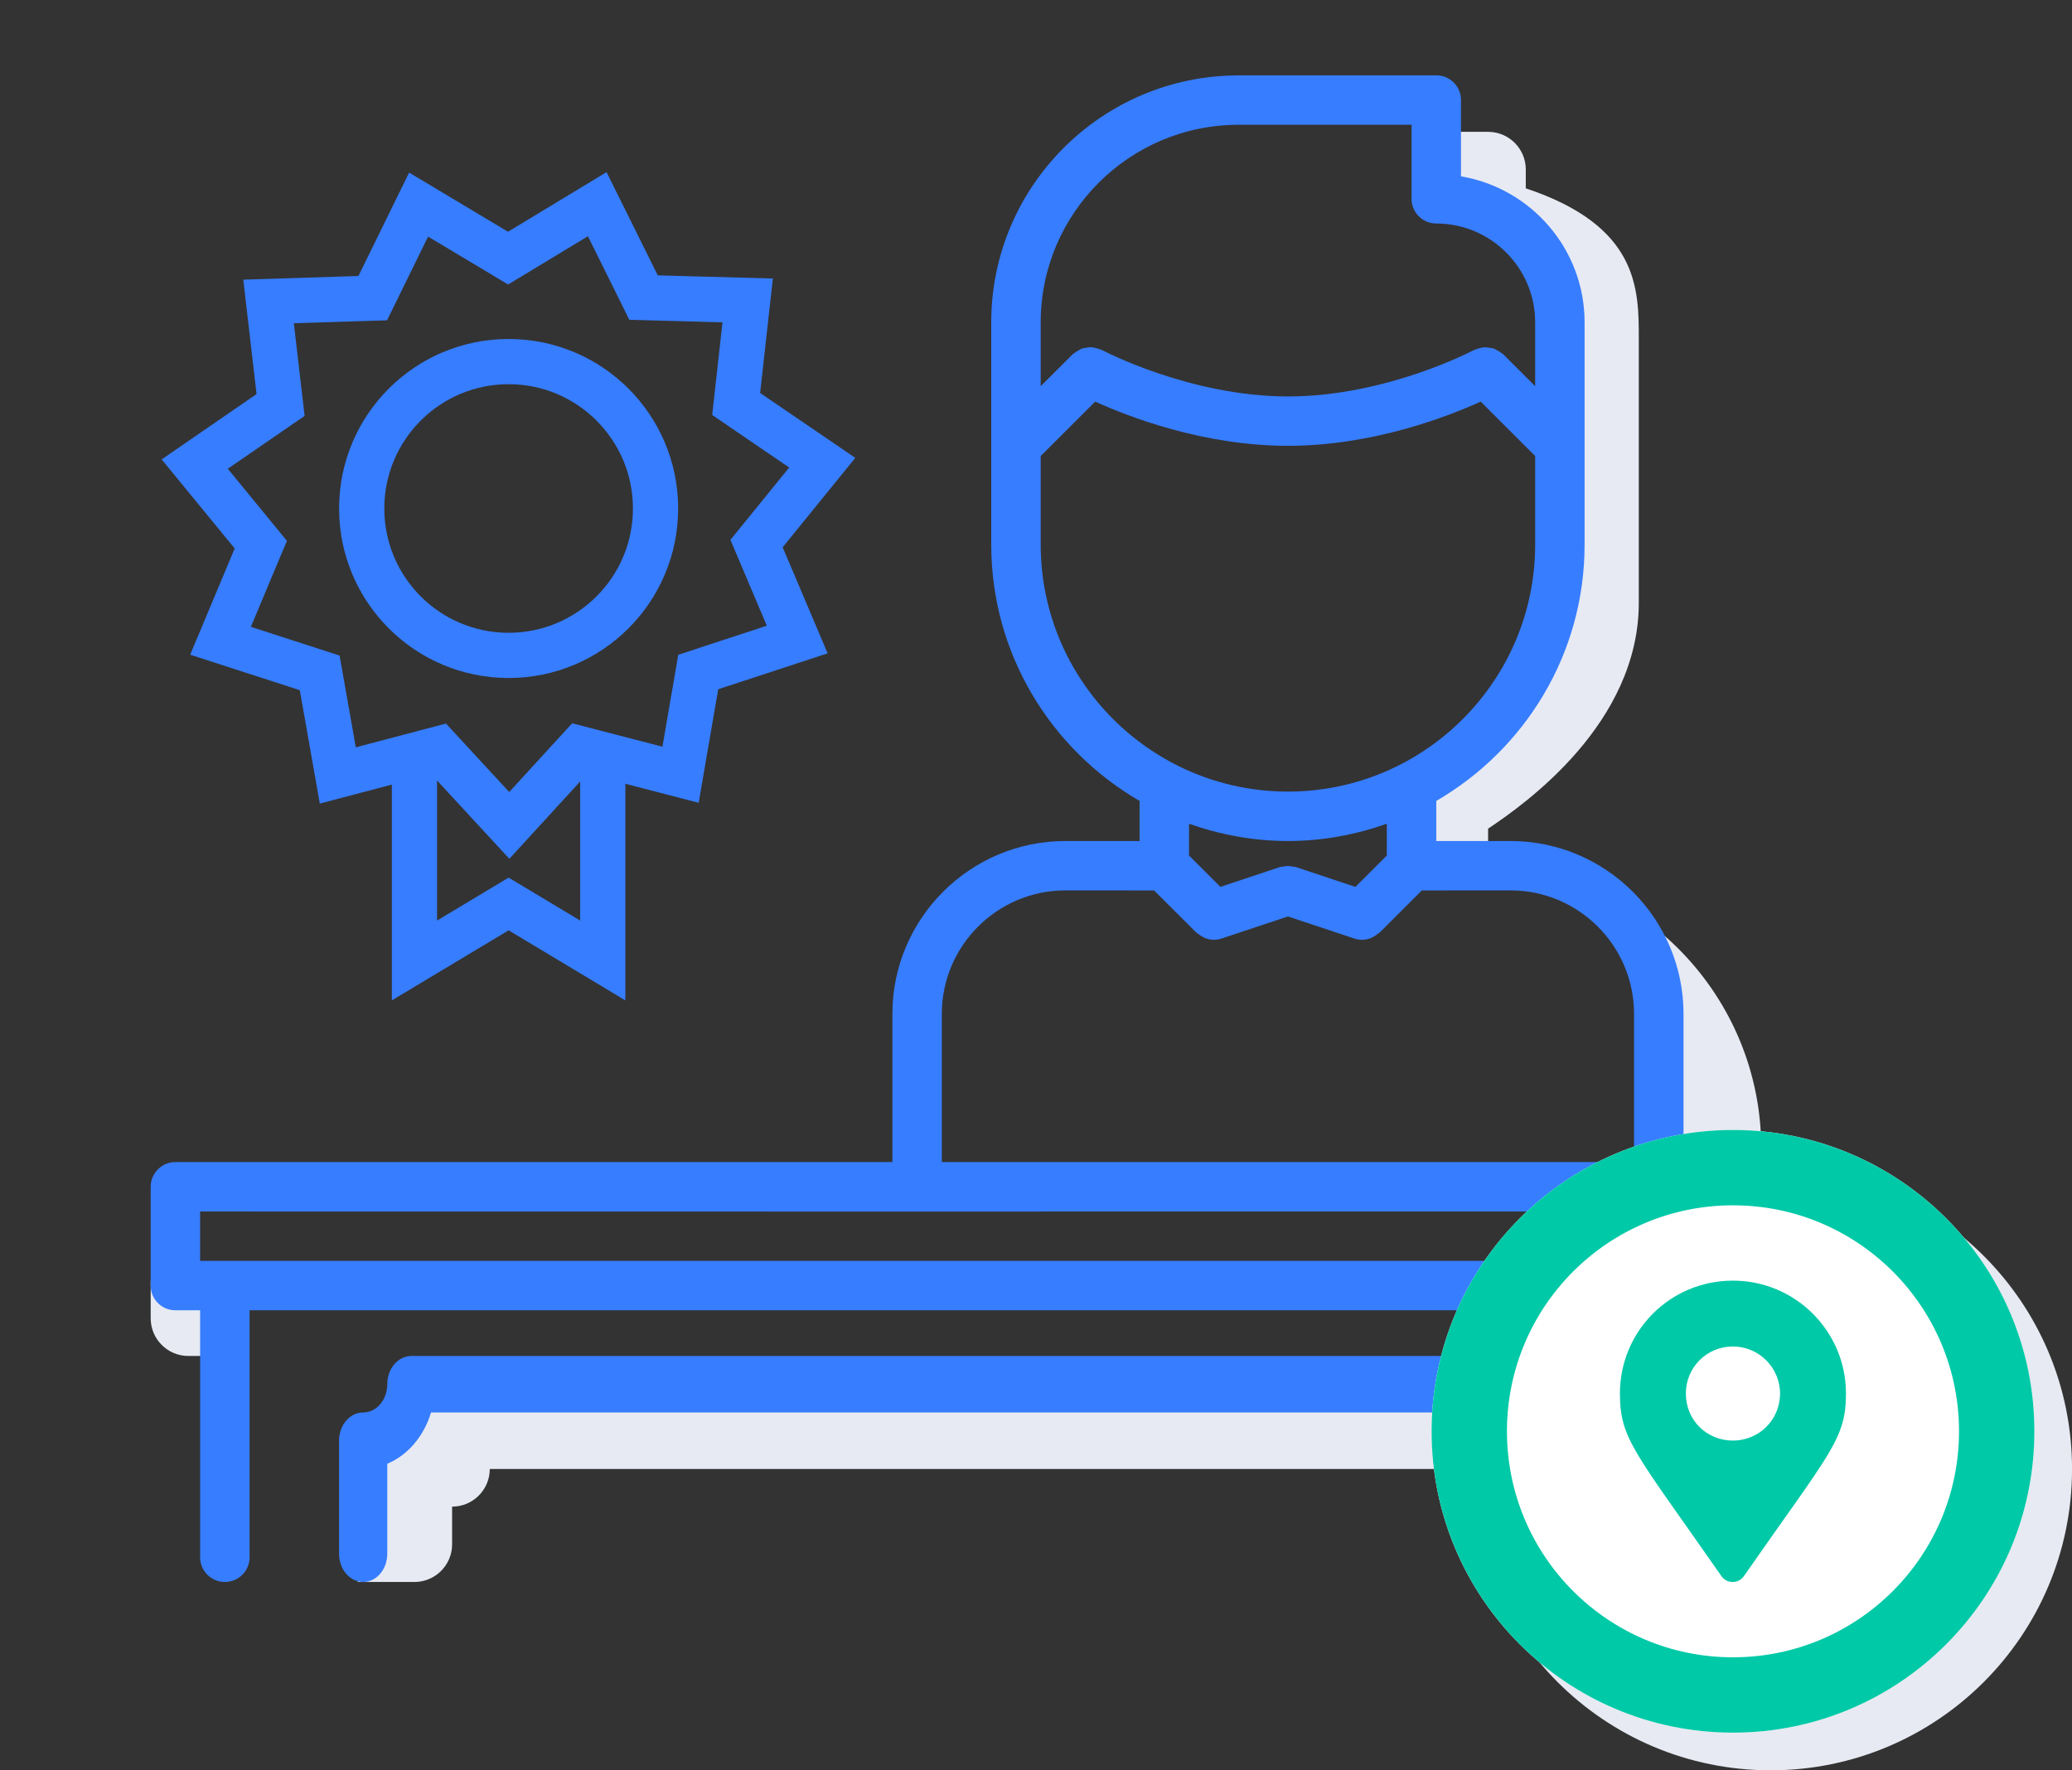 <svg width="55" height="47" viewBox="0 0 55 47" fill="none" xmlns="http://www.w3.org/2000/svg">
<rect x="0" y="0" width="55" height="47" fill="#333333" stroke="none"/>
<path d="M4 35V34H5.5V36H5C4.448 36 4 35.552 4 35Z" fill="#E7EAF2"/>
<path d="M11.001 42H9.5V38.5L11.001 36.5H39.001L40.001 38V39H13.001C13.001 39.552 12.553 40 12.001 40V41C12.001 41.552 11.553 42 11.001 42Z" fill="#E7EAF2"/>
<path d="M45.501 42H44.001V34H45.501V32L44.501 31.5V27.5L43.501 24.5L39.501 23H37.501V21L40.501 18.352L41.501 15.5V8L40.501 6.5L38.501 5.5V3.5H39.501C40.053 3.5 40.501 3.948 40.501 4.5V5C43.501 6 43.501 7.667 43.501 9V16C43.501 19.2 40.501 21.333 39.501 22V23C43.542 23.132 46.751 26.447 46.751 30.491V32H48.001V35C48.001 35.552 47.553 36 47.001 36H46.501V41C46.501 41.552 46.053 42 45.501 42Z" fill="#E7EAF2"/>
<path d="M41 41.25V38.25C41 37.835 40.714 37.5 40.36 37.5C40.007 37.5 39.72 37.164 39.72 36.75C39.72 36.335 39.434 36 39.08 36H10.92C10.566 36 10.28 36.335 10.28 36.75C10.28 37.164 9.993 37.5 9.64 37.5C9.286 37.5 9 37.835 9 38.25V41.25C9 41.665 9.286 42 9.64 42C9.994 42 10.28 41.665 10.28 41.25V38.861C10.823 38.635 11.249 38.135 11.442 37.5H38.558C38.751 38.136 39.177 38.636 39.719 38.861V41.25C39.719 41.665 40.005 42 40.359 42C40.713 42 41 41.665 41 41.25Z" fill="#377DFF"/>
<path d="M4.656 34.787H5.312V41.344C5.312 41.707 5.606 42 5.969 42C6.332 42 6.625 41.707 6.625 41.344V34.787H43.375V41.344C43.375 41.707 43.668 42 44.031 42C44.394 42 44.688 41.707 44.688 41.344V34.787H45.344C45.707 34.787 46 34.494 46 34.131V31.508C46 31.146 45.707 30.852 45.344 30.852H44.688V26.918C44.688 24.388 42.626 22.328 40.094 22.328L38.125 22.329V21.264C40.474 19.901 42.062 17.367 42.062 14.462V8.557C42.062 6.612 40.64 4.995 38.781 4.682V2.656C38.781 2.293 38.488 2 38.125 2H32.875C32.872 2 32.869 2.002 32.867 2.002C29.252 2.007 26.312 4.946 26.312 8.557V14.46C26.312 17.365 27.9 19.901 30.25 21.264V22.329L28.282 22.328C25.749 22.328 23.688 24.388 23.688 26.918V30.852C17 30.852 9.636 30.852 4.656 30.852C4.293 30.852 4 31.146 4 31.508V34.131C4 34.494 4.293 34.787 4.656 34.787ZM32.875 3.313C32.878 3.313 32.879 3.311 32.882 3.311H37.469V5.279C37.469 5.641 37.762 5.934 38.125 5.934C39.573 5.934 40.75 7.111 40.75 8.557V10.253L39.901 9.405C39.892 9.396 39.881 9.393 39.872 9.386C39.837 9.355 39.799 9.334 39.76 9.311C39.724 9.291 39.691 9.269 39.653 9.255C39.613 9.241 39.574 9.239 39.533 9.232C39.491 9.226 39.449 9.218 39.407 9.219C39.367 9.221 39.33 9.233 39.291 9.241C39.246 9.252 39.203 9.261 39.161 9.281C39.149 9.287 39.138 9.286 39.126 9.292C39.103 9.304 36.804 10.525 34.188 10.525C31.584 10.525 29.271 9.304 29.248 9.291C29.237 9.285 29.226 9.286 29.214 9.281C29.173 9.262 29.13 9.252 29.085 9.241C29.045 9.231 29.007 9.22 28.966 9.218C28.925 9.216 28.887 9.225 28.846 9.231C28.804 9.237 28.761 9.241 28.72 9.255C28.683 9.268 28.651 9.29 28.617 9.31C28.577 9.333 28.538 9.354 28.503 9.386C28.494 9.393 28.483 9.396 28.474 9.405L27.625 10.253V8.557C27.625 5.666 29.98 3.313 32.875 3.313ZM27.625 14.46V12.107L29.071 10.662C29.93 11.053 31.93 11.836 34.188 11.836C36.445 11.836 38.445 11.053 39.304 10.662L40.75 12.107V14.46C40.75 18.075 37.806 21.016 34.188 21.016C30.569 21.016 27.625 18.075 27.625 14.46ZM34.188 22.328C35.109 22.328 35.99 22.161 36.812 21.869V22.713L35.979 23.546L34.395 23.018C34.371 23.01 34.348 23.014 34.323 23.009C34.279 22.999 34.235 22.992 34.188 22.992C34.141 22.992 34.097 22.999 34.052 23.009C34.028 23.014 34.004 23.009 33.98 23.018L32.396 23.546L31.562 22.713V21.869C32.385 22.161 33.266 22.328 34.188 22.328ZM25 26.918C25 25.11 26.472 23.639 28.281 23.639L30.635 23.641L31.755 24.759C31.765 24.769 31.779 24.773 31.79 24.782C31.833 24.82 31.88 24.85 31.932 24.876C31.953 24.887 31.973 24.899 31.994 24.908C32.066 24.934 32.141 24.951 32.219 24.951C32.287 24.951 32.357 24.94 32.426 24.917L34.188 24.331L35.949 24.917C36.018 24.94 36.088 24.951 36.156 24.951C36.234 24.951 36.309 24.934 36.381 24.908C36.404 24.899 36.423 24.887 36.444 24.876C36.495 24.851 36.542 24.82 36.585 24.782C36.597 24.772 36.61 24.768 36.621 24.759L37.741 23.641L40.094 23.639C41.903 23.639 43.375 25.11 43.375 26.918V30.852C35.349 30.852 31.081 30.852 25 30.852V26.918ZM5.312 32.164H6.618C6.621 32.164 6.622 32.165 6.625 32.165H20.399C20.402 32.165 20.406 32.167 20.406 32.167H27.625C27.634 32.167 27.641 32.164 27.651 32.164H44.018C44.023 32.164 44.027 32.167 44.031 32.167C44.036 32.167 44.04 32.164 44.044 32.164H44.688V33.475H5.312V32.164Z" fill="#377DFF"/>
<circle cx="47.001" cy="39" r="8" fill="#E7EAF2"/>
<circle cx="46.001" cy="38" r="8" fill="white"/>
<path fill-rule="evenodd" clip-rule="evenodd" d="M46.001 46C50.419 46 54.001 42.418 54.001 38C54.001 33.581 50.419 30 46.001 30C41.582 30 38.001 33.581 38.001 38C38.001 42.418 41.582 46 46.001 46ZM46.001 44C49.314 44 52.001 41.313 52.001 38C52.001 34.686 49.314 32 46.001 32C42.687 32 40.001 34.686 40.001 38C40.001 41.313 42.687 44 46.001 44Z" fill="#00C9A7"/>
<path d="M45.688 41.836C45.828 42.055 46.156 42.055 46.297 41.836C48.578 38.558 49 38.215 49 36.997C49 35.342 47.656 34 46 34C44.328 34 43 35.342 43 36.997C43 38.215 43.406 38.558 45.688 41.836ZM46 38.246C45.297 38.246 44.75 37.7 44.75 36.997C44.75 36.31 45.297 35.748 46 35.748C46.688 35.748 47.25 36.31 47.25 36.997C47.25 37.7 46.688 38.246 46 38.246Z" fill="#00C9A7"/>
<path d="M11.001 20.5L11.001 25.5L13.501 24L16 25.5V20.5" stroke="#377DFF" stroke-width="1.2"/>
<path d="M7.129 8.004L9.534 7.927L9.894 7.916L10.053 7.592L11.112 5.432L13.176 6.667L13.486 6.853L13.795 6.666L15.853 5.421L16.922 7.576L17.082 7.9L17.443 7.91L19.847 7.976L19.581 10.366L19.541 10.725L19.839 10.929L21.826 12.284L20.31 14.151L20.082 14.431L20.223 14.764L21.162 16.979L18.877 17.729L18.534 17.842L18.473 18.198L18.065 20.569L15.737 19.965L15.387 19.874L15.143 20.14L13.519 21.914L11.887 20.147L11.642 19.882L11.293 19.974L8.967 20.588L8.549 18.22L8.486 17.864L8.143 17.753L5.854 17.012L6.783 14.793L6.923 14.46L6.694 14.181L5.169 12.321L7.15 10.957L7.448 10.752L7.406 10.393L7.129 8.004Z" stroke="#377DFF" stroke-width="1.2"/>
<circle cx="13.501" cy="13.5" r="3.9" stroke="#377DFF" stroke-width="1.2"/>
</svg>
